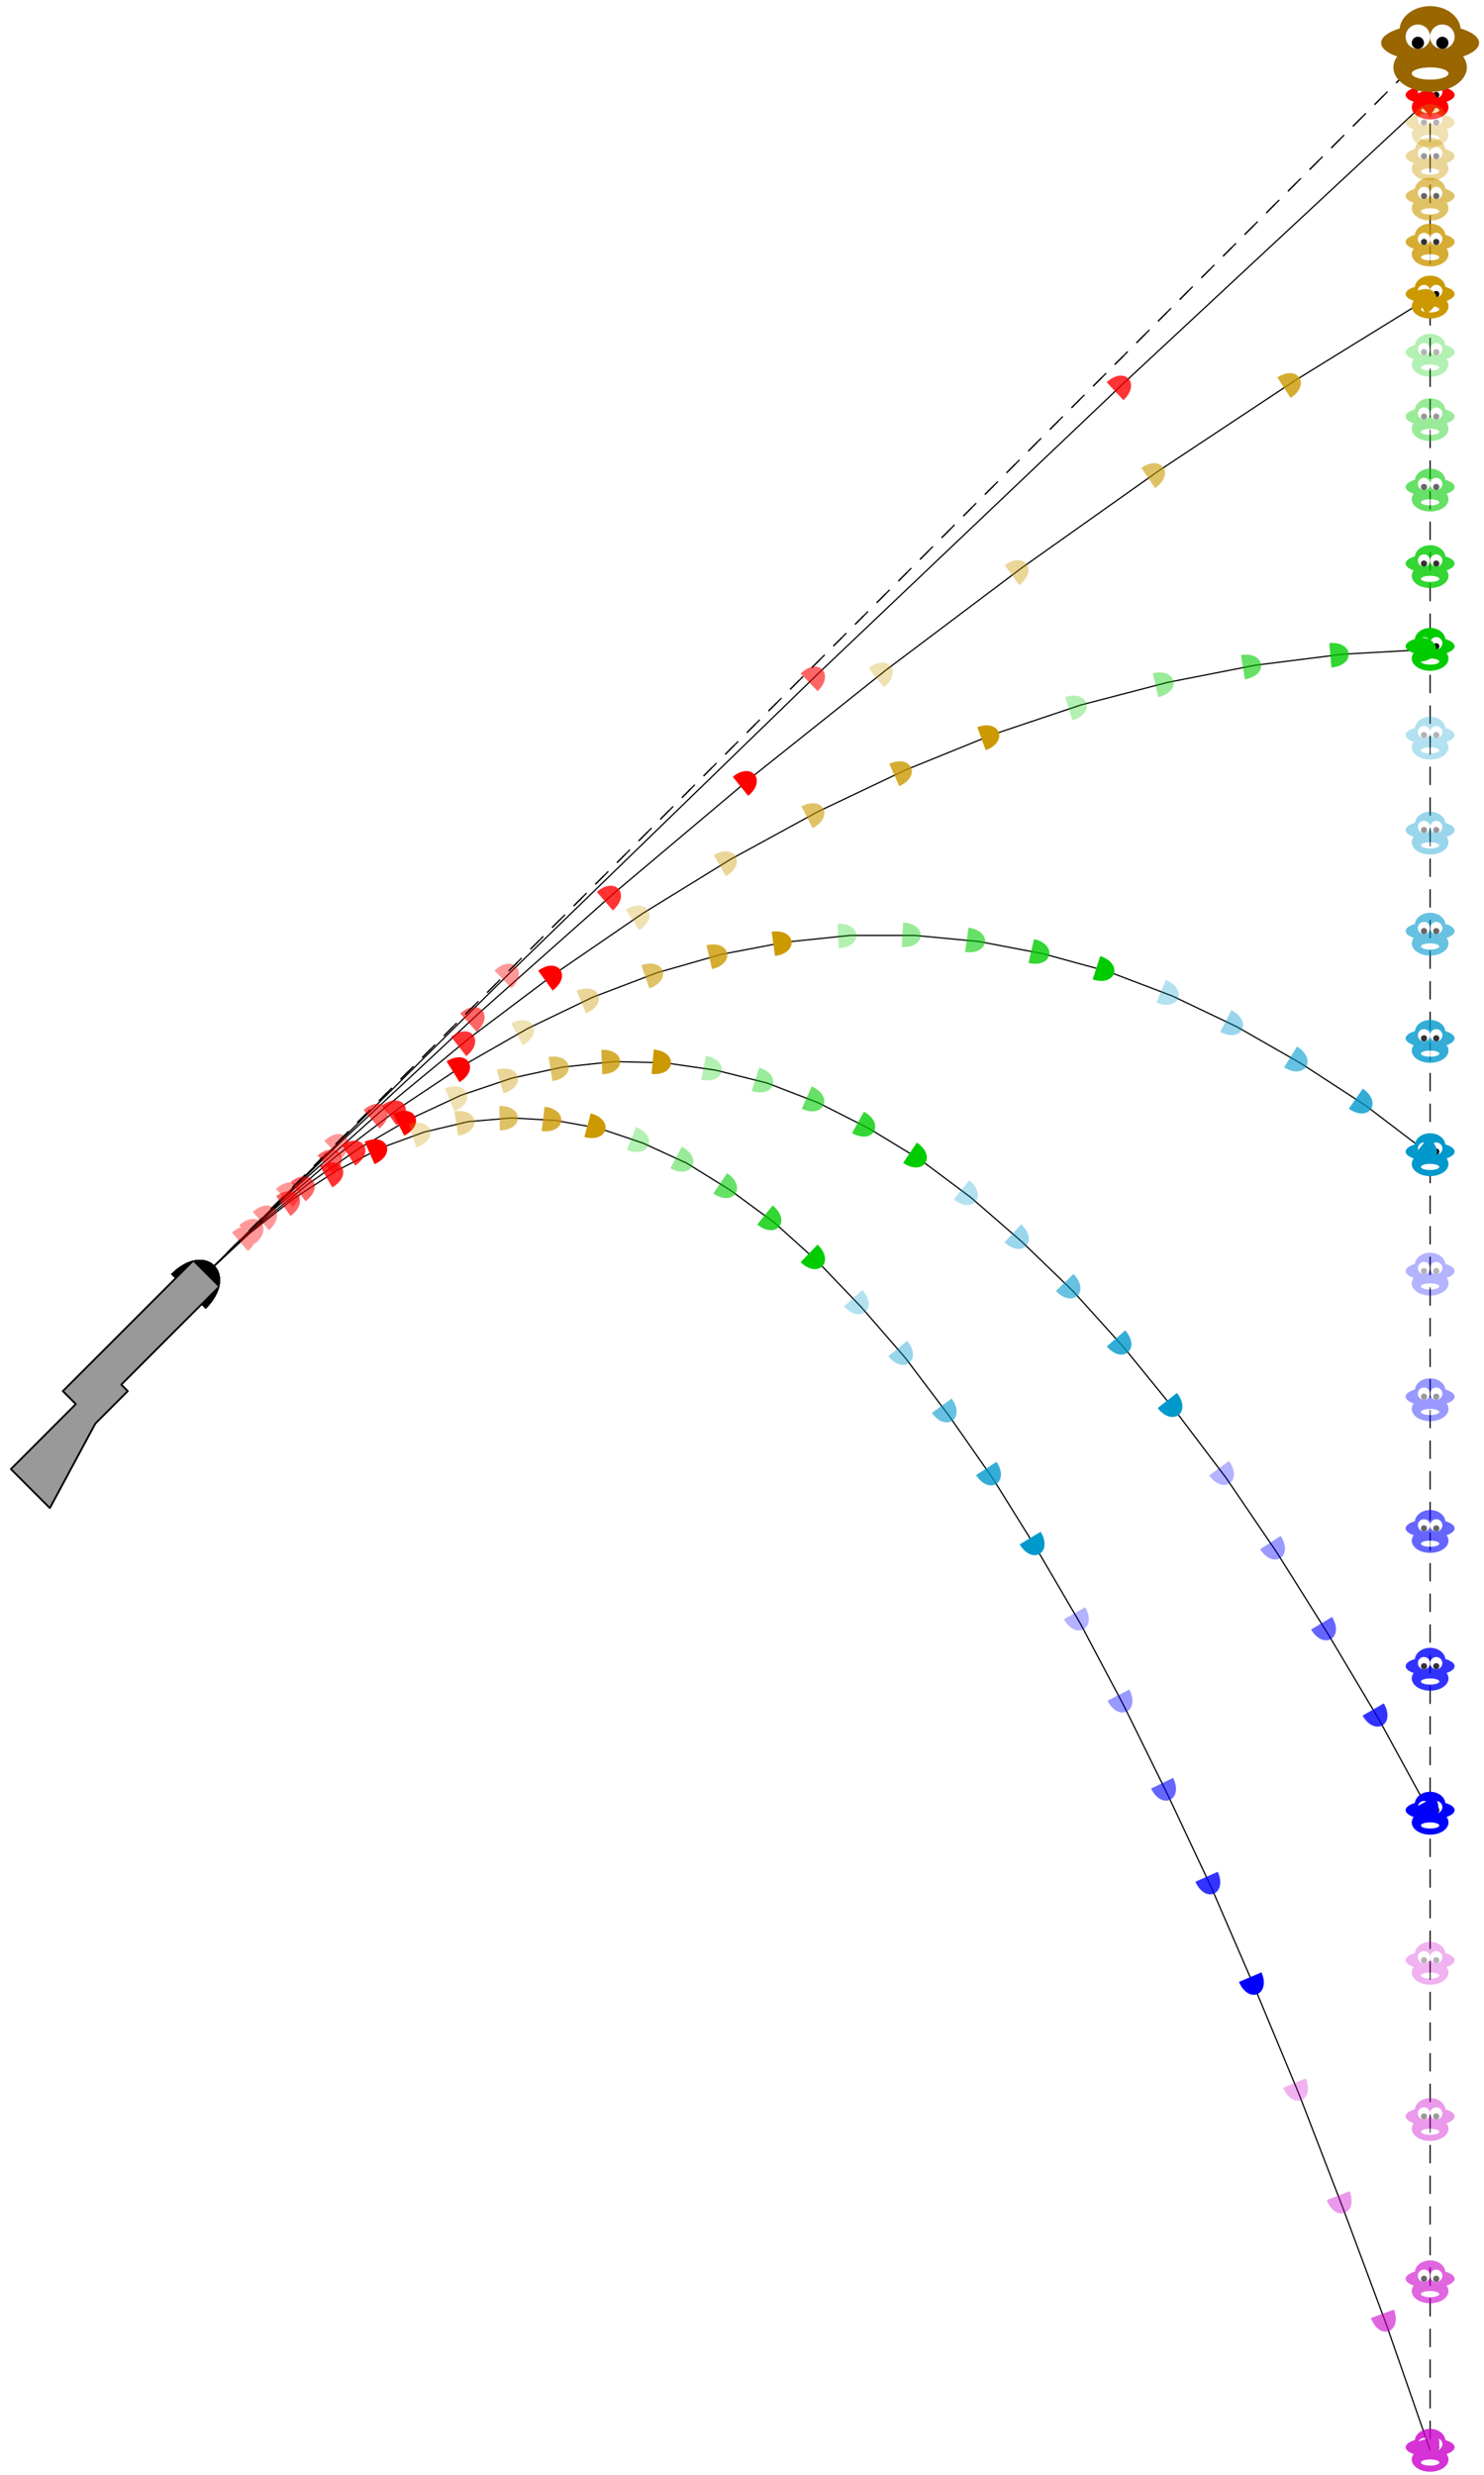 <?xml version="1.0" encoding="utf-8"?><!--
 """ To recover the Python script to generate this SVG, delete the line above -->
<svg xmlns="http://www.w3.org/2000/svg" xmlns:xlink="http://www.w3.org/1999/xlink" width="100%" height="100%" viewBox="-336 -2080 2424 4040">
 <title>The monkey and the hunter SMIL</title>
 <desc>Illustration of The Monkey and the Hunter experiment by CMG Lee. The curves correspond to the the trajectories of darts fired at different speeds. Monkeys and darts of the same colour correspond to their positions at the same moment in time. In the SVG file, hover over a monkey or dart to highlight those contemporaneous with it (note that they are in a line parallel to the line connecting the initial position of the monkey and darts).</desc>
 <style type="text/css">
  #main { font-family:Helvetica,Arial,sans-serif; font-size:10px; text-anchor:middle;
          stroke-linejoin:round; stroke-width:2; stroke:none; fill:#000000; }
  #groups:hover { fill-opacity:0.1; }
  .group:hover  { fill-opacity:1; stroke-opacity:1; }
  .group        { stroke-opacity:0; }
 </style>
 <defs>
  <path id="gun"  d="M 0,-20 H -200 V 0 H -300 V 60 L -200,30 H -150 V 20 H 0" fill="#999999"/>
  <path id="dart" d="M -20,-20 C 20,-20 20,20 -20,20" stroke="none"/>
  <g id="eye">
   <circle cx="10" cy="-10" r="10" fill="#ffffff"/>
   <circle cx="10" cy="-5"  r="5"  fill="#000000"/>
  </g>
  <g id="monkey" stroke="none">
   <ellipse cx="0" cy="-5"  rx="40" ry="15"/>
   <ellipse cx="0" cy="-15" rx="25" ry="20"/>
   <ellipse cx="0" cy="15"  rx="30" ry="20"/>
   <use xlink:href="#eye"/>
   <use xlink:href="#eye" transform="scale(-1,1)"/>
   <ellipse cx="0" cy="20"  rx="15" ry="5" fill="#ffffff"/>
  </g>
 </defs>
 <circle cx="0" cy="0" r="99999" fill="#ffffff"/>
 <g id="main">
  <g id="groups" stroke="#000000" fill="none">
   <path d="M 0,0 L 2100,-2100 V 2100" stroke="none" fill="#ffffff" fill-opacity="0"/>
<!-- BEGIN_DYNAMIC_SVG { -->
   <path d="M 0,0 L 2000,-2000 V 1920" stroke-dasharray="30,20"/>
   <path d="M 0,0 L 500,-495 L 1000,-980 L 1500,-1455 L 2000,-1920"/>
   <path d="M 0,0 L 222,-217 L 444,-424 L 667,-622 L 889,-809 L 1111,-986 L 1333,-1153 L 1556,-1311 L 1778,-1458 L 2000,-1595"/>
   <path d="M 0,0 L 143,-138 L 286,-266 L 429,-384 L 571,-491 L 714,-589 L 857,-677 L 1000,-755 L 1143,-823 L 1286,-881 L 1429,-929 L 1571,-966 L 1714,-994 L 1857,-1012 L 2000,-1020"/>
   <path d="M 0,0 L 105,-100 L 211,-191 L 316,-271 L 421,-341 L 526,-401 L 632,-452 L 737,-492 L 842,-522 L 947,-542 L 1053,-553 L 1158,-553 L 1263,-543 L 1368,-523 L 1474,-494 L 1579,-454 L 1684,-404 L 1789,-344 L 1895,-275 L 2000,-195"/>
   <path d="M 0,0 L 83,-78 L 167,-147 L 250,-205 L 333,-253 L 417,-292 L 500,-320 L 583,-338 L 667,-347 L 750,-345 L 833,-333 L 917,-312 L 1000,-280 L 1083,-238 L 1167,-187 L 1250,-125 L 1333,-53 L 1417,28 L 1500,120 L 1583,222 L 1667,333 L 1750,455 L 1833,587 L 1917,728 L 2000,880"/>
   <path d="M 0,0 L 71,-66 L 143,-123 L 214,-169 L 286,-206 L 357,-232 L 429,-249 L 500,-255 L 571,-251 L 643,-238 L 714,-214 L 786,-181 L 857,-137 L 929,-84 L 1000,-20 L 1071,54 L 1143,137 L 1214,231 L 1286,334 L 1357,448 L 1429,571 L 1500,705 L 1571,849 L 1643,1002 L 1714,1166 L 1786,1339 L 1857,1523 L 1929,1716 L 2000,1920"/>
   <g class="group" stroke="#ff0000" fill="#ff0000" opacity="0.3">
    <path d="M 2000,-2000 L 0,0" stroke-width="5" stroke-dasharray="10,10"/>
    <use xlink:href="#monkey" transform="translate(2000,-2000)"/>
    <use xlink:href="#dart" transform="translate(0,0) rotate(-45)"/>
    <use xlink:href="#dart" transform="translate(0,0) rotate(-45)"/>
    <use xlink:href="#dart" transform="translate(0,0) rotate(-45)"/>
    <use xlink:href="#dart" transform="translate(0,0) rotate(-45)"/>
    <use xlink:href="#dart" transform="translate(0,0) rotate(-45)"/>
    <use xlink:href="#dart" transform="translate(0,0) rotate(-45)"/>
   </g>
   <g class="group" stroke="#ff0000" fill="#ff0000" opacity="0.4">
    <path d="M 2000,-1995 L 71,-66" stroke-width="5" stroke-dasharray="10,10"/>
    <use xlink:href="#monkey" transform="translate(2000,-1995)"/>
    <use xlink:href="#dart" transform="translate(500,-495) rotate(-44)"/>
    <use xlink:href="#dart" transform="translate(222,-217) rotate(-44)"/>
    <use xlink:href="#dart" transform="translate(143,-138) rotate(-43)"/>
    <use xlink:href="#dart" transform="translate(105,-100) rotate(-42)"/>
    <use xlink:href="#dart" transform="translate(83,-78) rotate(-41)"/>
    <use xlink:href="#dart" transform="translate(71,-66) rotate(-41)"/>
   </g>
   <g class="group" stroke="#ff0000" fill="#ff0000" opacity="0.6">
    <path d="M 2000,-1980 L 143,-123" stroke-width="5" stroke-dasharray="10,10"/>
    <use xlink:href="#monkey" transform="translate(2000,-1980)"/>
    <use xlink:href="#dart" transform="translate(1000,-980) rotate(-44)"/>
    <use xlink:href="#dart" transform="translate(444,-424) rotate(-42)"/>
    <use xlink:href="#dart" transform="translate(286,-266) rotate(-41)"/>
    <use xlink:href="#dart" transform="translate(211,-191) rotate(-39)"/>
    <use xlink:href="#dart" transform="translate(167,-147) rotate(-37)"/>
    <use xlink:href="#dart" transform="translate(143,-123) rotate(-36)"/>
   </g>
   <g class="group" stroke="#ff0000" fill="#ff0000" opacity="0.8">
    <path d="M 2000,-1955 L 214,-169" stroke-width="5" stroke-dasharray="10,10"/>
    <use xlink:href="#monkey" transform="translate(2000,-1955)"/>
    <use xlink:href="#dart" transform="translate(1500,-1455) rotate(-43)"/>
    <use xlink:href="#dart" transform="translate(667,-622) rotate(-41)"/>
    <use xlink:href="#dart" transform="translate(429,-384) rotate(-38)"/>
    <use xlink:href="#dart" transform="translate(316,-271) rotate(-36)"/>
    <use xlink:href="#dart" transform="translate(250,-205) rotate(-33)"/>
    <use xlink:href="#dart" transform="translate(214,-169) rotate(-30)"/>
   </g>
   <g class="group" stroke="#ff0000" fill="#ff0000" opacity="1">
    <path d="M 2000,-1920 L 286,-206" stroke-width="5" stroke-dasharray="10,10"/>
    <use xlink:href="#monkey" transform="translate(2000,-1920)"/>
    <use xlink:href="#dart" transform="translate(2000,-1920) rotate(-43)"/>
    <use xlink:href="#dart" transform="translate(889,-809) rotate(-39)"/>
    <use xlink:href="#dart" transform="translate(571,-491) rotate(-36)"/>
    <use xlink:href="#dart" transform="translate(421,-341) rotate(-32)"/>
    <use xlink:href="#dart" transform="translate(333,-253) rotate(-27)"/>
    <use xlink:href="#dart" transform="translate(286,-206) rotate(-24)"/>
   </g>
   <g class="group" stroke="#cc9900" fill="#cc9900" opacity="0.3">
    <path d="M 2000,-1875 L 357,-232" stroke-width="5" stroke-dasharray="10,10"/>
    <use xlink:href="#monkey" transform="translate(2000,-1875)"/>
    <use xlink:href="#dart" transform="translate(1111,-986) rotate(-38)"/>
    <use xlink:href="#dart" transform="translate(714,-589) rotate(-33)"/>
    <use xlink:href="#dart" transform="translate(526,-401) rotate(-28)"/>
    <use xlink:href="#dart" transform="translate(417,-292) rotate(-22)"/>
    <use xlink:href="#dart" transform="translate(357,-232) rotate(-17)"/>
   </g>
   <g class="group" stroke="#cc9900" fill="#cc9900" opacity="0.4">
    <path d="M 2000,-1820 L 429,-249" stroke-width="5" stroke-dasharray="10,10"/>
    <use xlink:href="#monkey" transform="translate(2000,-1820)"/>
    <use xlink:href="#dart" transform="translate(1333,-1153) rotate(-36)"/>
    <use xlink:href="#dart" transform="translate(857,-677) rotate(-30)"/>
    <use xlink:href="#dart" transform="translate(632,-452) rotate(-23)"/>
    <use xlink:href="#dart" transform="translate(500,-320) rotate(-16)"/>
    <use xlink:href="#dart" transform="translate(429,-249) rotate(-9)"/>
   </g>
   <g class="group" stroke="#cc9900" fill="#cc9900" opacity="0.6">
    <path d="M 2000,-1755 L 500,-255" stroke-width="5" stroke-dasharray="10,10"/>
    <use xlink:href="#monkey" transform="translate(2000,-1755)"/>
    <use xlink:href="#dart" transform="translate(1556,-1311) rotate(-34)"/>
    <use xlink:href="#dart" transform="translate(1000,-755) rotate(-27)"/>
    <use xlink:href="#dart" transform="translate(737,-492) rotate(-19)"/>
    <use xlink:href="#dart" transform="translate(583,-338) rotate(-9)"/>
    <use xlink:href="#dart" transform="translate(500,-255) rotate(-1)"/>
   </g>
   <g class="group" stroke="#cc9900" fill="#cc9900" opacity="0.8">
    <path d="M 2000,-1680 L 571,-251" stroke-width="5" stroke-dasharray="10,10"/>
    <use xlink:href="#monkey" transform="translate(2000,-1680)"/>
    <use xlink:href="#dart" transform="translate(1778,-1458) rotate(-33)"/>
    <use xlink:href="#dart" transform="translate(1143,-823) rotate(-24)"/>
    <use xlink:href="#dart" transform="translate(842,-522) rotate(-13)"/>
    <use xlink:href="#dart" transform="translate(667,-347) rotate(-2)"/>
    <use xlink:href="#dart" transform="translate(571,-251) rotate(7)"/>
   </g>
   <g class="group" stroke="#cc9900" fill="#cc9900" opacity="1">
    <path d="M 2000,-1595 L 643,-238" stroke-width="5" stroke-dasharray="10,10"/>
    <use xlink:href="#monkey" transform="translate(2000,-1595)"/>
    <use xlink:href="#dart" transform="translate(2000,-1595) rotate(-31)"/>
    <use xlink:href="#dart" transform="translate(1286,-881) rotate(-20)"/>
    <use xlink:href="#dart" transform="translate(947,-542) rotate(-8)"/>
    <use xlink:href="#dart" transform="translate(750,-345) rotate(5)"/>
    <use xlink:href="#dart" transform="translate(643,-238) rotate(15)"/>
   </g>
   <g class="group" stroke="#00cc00" fill="#00cc00" opacity="0.3">
    <path d="M 2000,-1500 L 714,-214" stroke-width="5" stroke-dasharray="10,10"/>
    <use xlink:href="#monkey" transform="translate(2000,-1500)"/>
    <use xlink:href="#dart" transform="translate(1429,-929) rotate(-17)"/>
    <use xlink:href="#dart" transform="translate(1053,-553) rotate(-3)"/>
    <use xlink:href="#dart" transform="translate(833,-333) rotate(11)"/>
    <use xlink:href="#dart" transform="translate(714,-214) rotate(22)"/>
   </g>
   <g class="group" stroke="#00cc00" fill="#00cc00" opacity="0.4">
    <path d="M 2000,-1395 L 786,-181" stroke-width="5" stroke-dasharray="10,10"/>
    <use xlink:href="#monkey" transform="translate(2000,-1395)"/>
    <use xlink:href="#dart" transform="translate(1571,-966) rotate(-13)"/>
    <use xlink:href="#dart" transform="translate(1158,-553) rotate(3)"/>
    <use xlink:href="#dart" transform="translate(917,-312) rotate(18)"/>
    <use xlink:href="#dart" transform="translate(786,-181) rotate(28)"/>
   </g>
   <g class="group" stroke="#00cc00" fill="#00cc00" opacity="0.6">
    <path d="M 2000,-1280 L 857,-137" stroke-width="5" stroke-dasharray="10,10"/>
    <use xlink:href="#monkey" transform="translate(2000,-1280)"/>
    <use xlink:href="#dart" transform="translate(1714,-994) rotate(-9)"/>
    <use xlink:href="#dart" transform="translate(1263,-543) rotate(8)"/>
    <use xlink:href="#dart" transform="translate(1000,-280) rotate(24)"/>
    <use xlink:href="#dart" transform="translate(857,-137) rotate(34)"/>
   </g>
   <g class="group" stroke="#00cc00" fill="#00cc00" opacity="0.8">
    <path d="M 2000,-1155 L 929,-84" stroke-width="5" stroke-dasharray="10,10"/>
    <use xlink:href="#monkey" transform="translate(2000,-1155)"/>
    <use xlink:href="#dart" transform="translate(1857,-1012) rotate(-5)"/>
    <use xlink:href="#dart" transform="translate(1368,-523) rotate(13)"/>
    <use xlink:href="#dart" transform="translate(1083,-238) rotate(29)"/>
    <use xlink:href="#dart" transform="translate(929,-84) rotate(39)"/>
   </g>
   <g class="group" stroke="#00cc00" fill="#00cc00" opacity="1">
    <path d="M 2000,-1020 L 1000,-20" stroke-width="5" stroke-dasharray="10,10"/>
    <use xlink:href="#monkey" transform="translate(2000,-1020)"/>
    <use xlink:href="#dart" transform="translate(2000,-1020) rotate(-1)"/>
    <use xlink:href="#dart" transform="translate(1474,-494) rotate(18)"/>
    <use xlink:href="#dart" transform="translate(1167,-187) rotate(34)"/>
    <use xlink:href="#dart" transform="translate(1000,-20) rotate(44)"/>
   </g>
   <g class="group" stroke="#0099cc" fill="#0099cc" opacity="0.3">
    <path d="M 2000,-875 L 1071,54" stroke-width="5" stroke-dasharray="10,10"/>
    <use xlink:href="#monkey" transform="translate(2000,-875)"/>
    <use xlink:href="#dart" transform="translate(1579,-454) rotate(23)"/>
    <use xlink:href="#dart" transform="translate(1250,-125) rotate(39)"/>
    <use xlink:href="#dart" transform="translate(1071,54) rotate(48)"/>
   </g>
   <g class="group" stroke="#0099cc" fill="#0099cc" opacity="0.4">
    <path d="M 2000,-720 L 1143,137" stroke-width="5" stroke-dasharray="10,10"/>
    <use xlink:href="#monkey" transform="translate(2000,-720)"/>
    <use xlink:href="#dart" transform="translate(1684,-404) rotate(27)"/>
    <use xlink:href="#dart" transform="translate(1333,-53) rotate(43)"/>
    <use xlink:href="#dart" transform="translate(1143,137) rotate(51)"/>
   </g>
   <g class="group" stroke="#0099cc" fill="#0099cc" opacity="0.6">
    <path d="M 2000,-555 L 1214,231" stroke-width="5" stroke-dasharray="10,10"/>
    <use xlink:href="#monkey" transform="translate(2000,-555)"/>
    <use xlink:href="#dart" transform="translate(1789,-344) rotate(32)"/>
    <use xlink:href="#dart" transform="translate(1417,28) rotate(46)"/>
    <use xlink:href="#dart" transform="translate(1214,231) rotate(54)"/>
   </g>
   <g class="group" stroke="#0099cc" fill="#0099cc" opacity="0.8">
    <path d="M 2000,-380 L 1286,334" stroke-width="5" stroke-dasharray="10,10"/>
    <use xlink:href="#monkey" transform="translate(2000,-380)"/>
    <use xlink:href="#dart" transform="translate(1895,-275) rotate(35)"/>
    <use xlink:href="#dart" transform="translate(1500,120) rotate(49)"/>
    <use xlink:href="#dart" transform="translate(1286,334) rotate(57)"/>
   </g>
   <g class="group" stroke="#0099cc" fill="#0099cc" opacity="1">
    <path d="M 2000,-195 L 1357,448" stroke-width="5" stroke-dasharray="10,10"/>
    <use xlink:href="#monkey" transform="translate(2000,-195)"/>
    <use xlink:href="#dart" transform="translate(2000,-195) rotate(39)"/>
    <use xlink:href="#dart" transform="translate(1583,222) rotate(52)"/>
    <use xlink:href="#dart" transform="translate(1357,448) rotate(59)"/>
   </g>
   <g class="group" stroke="#0000ff" fill="#0000ff" opacity="0.3">
    <path d="M 2000,0 L 1429,571" stroke-width="5" stroke-dasharray="10,10"/>
    <use xlink:href="#monkey" transform="translate(2000,0)"/>
    <use xlink:href="#dart" transform="translate(1667,333) rotate(54)"/>
    <use xlink:href="#dart" transform="translate(1429,571) rotate(61)"/>
   </g>
   <g class="group" stroke="#0000ff" fill="#0000ff" opacity="0.4">
    <path d="M 2000,205 L 1500,705" stroke-width="5" stroke-dasharray="10,10"/>
    <use xlink:href="#monkey" transform="translate(2000,205)"/>
    <use xlink:href="#dart" transform="translate(1750,455) rotate(57)"/>
    <use xlink:href="#dart" transform="translate(1500,705) rotate(63)"/>
   </g>
   <g class="group" stroke="#0000ff" fill="#0000ff" opacity="0.6">
    <path d="M 2000,420 L 1571,849" stroke-width="5" stroke-dasharray="10,10"/>
    <use xlink:href="#monkey" transform="translate(2000,420)"/>
    <use xlink:href="#dart" transform="translate(1833,587) rotate(59)"/>
    <use xlink:href="#dart" transform="translate(1571,849) rotate(64)"/>
   </g>
   <g class="group" stroke="#0000ff" fill="#0000ff" opacity="0.8">
    <path d="M 2000,645 L 1643,1002" stroke-width="5" stroke-dasharray="10,10"/>
    <use xlink:href="#monkey" transform="translate(2000,645)"/>
    <use xlink:href="#dart" transform="translate(1917,728) rotate(60)"/>
    <use xlink:href="#dart" transform="translate(1643,1002) rotate(66)"/>
   </g>
   <g class="group" stroke="#0000ff" fill="#0000ff" opacity="1">
    <path d="M 2000,880 L 1714,1166" stroke-width="5" stroke-dasharray="10,10"/>
    <use xlink:href="#monkey" transform="translate(2000,880)"/>
    <use xlink:href="#dart" transform="translate(2000,880) rotate(62)"/>
    <use xlink:href="#dart" transform="translate(1714,1166) rotate(67)"/>
   </g>
   <g class="group" stroke="#cc00cc" fill="#cc00cc" opacity="0.3">
    <path d="M 2000,1125 L 1786,1339" stroke-width="5" stroke-dasharray="10,10"/>
    <use xlink:href="#monkey" transform="translate(2000,1125)"/>
    <use xlink:href="#dart" transform="translate(1786,1339) rotate(68)"/>
   </g>
   <g class="group" stroke="#cc00cc" fill="#cc00cc" opacity="0.4">
    <path d="M 2000,1380 L 1857,1523" stroke-width="5" stroke-dasharray="10,10"/>
    <use xlink:href="#monkey" transform="translate(2000,1380)"/>
    <use xlink:href="#dart" transform="translate(1857,1523) rotate(69)"/>
   </g>
   <g class="group" stroke="#cc00cc" fill="#cc00cc" opacity="0.6">
    <path d="M 2000,1645 L 1929,1716" stroke-width="5" stroke-dasharray="10,10"/>
    <use xlink:href="#monkey" transform="translate(2000,1645)"/>
    <use xlink:href="#dart" transform="translate(1929,1716) rotate(70)"/>
   </g>
   <g class="group" stroke="#cc00cc" fill="#cc00cc" opacity="0.8">
    <path d="M 2000,1920 L 2000,1920" stroke-width="5" stroke-dasharray="10,10"/>
    <use xlink:href="#monkey" transform="translate(2000,1920)"/>
    <use xlink:href="#dart" transform="translate(2000,1920) rotate(71)"/>
   </g>
   <g id="anim" fill="#000000">
    <g>
     <g transform="rotate(-45)">
      <use xlink:href="#dart" opacity="0.07" transform="scale(2)"/>
      <animateTransform attributeName="transform" type="rotate" values="-45;-44;-44;-43;-43;0;0;0;0;0;0;0;0;0;0;0;0;0;0;0;0;0;0;0;0;0;0;0;0" keyTimes="0.00;0.04;0.07;0.11;0.14;0.18;0.21;0.25;0.29;0.32;0.36;0.39;0.43;0.46;0.50;0.54;0.57;0.61;0.64;0.68;0.71;0.75;0.79;0.82;0.86;0.89;0.93;0.96;1" dur="5s" begin="0s;anim.mouseover" end="main.mouseover" delay="2s" repeatCount="indefinite"/>
     </g>
     <animateTransform attributeName="transform" type="translate" values="0,0;500,-495;1000,-980;1500,-1455;2000,-1920;2000,-1875;2000,-1820;2000,-1755;2000,-1680;2000,-1595;2000,-1500;2000,-1395;2000,-1280;2000,-1155;2000,-1020;2000,-875;2000,-720;2000,-555;2000,-380;2000,-195;2000,0;2000,205;2000,420;2000,645;2000,880;2000,1125;2000,1380;2000,1645;2000,1920" keyTimes="0.00;0.04;0.07;0.11;0.14;0.18;0.21;0.25;0.29;0.32;0.36;0.39;0.43;0.46;0.50;0.54;0.57;0.61;0.64;0.68;0.71;0.75;0.79;0.82;0.86;0.89;0.93;0.96;1" dur="5s" begin="0s;anim.mouseover" end="main.mouseover" delay="2s" repeatCount="indefinite"/>
    </g>
    <g>
     <g transform="rotate(-45)">
      <use xlink:href="#dart" opacity="0.19" transform="scale(2)"/>
      <animateTransform attributeName="transform" type="rotate" values="-45;-44;-42;-41;-39;-38;-36;-34;-33;-31;0;0;0;0;0;0;0;0;0;0;0;0;0;0;0;0;0;0;0" keyTimes="0.00;0.04;0.07;0.11;0.14;0.18;0.21;0.25;0.29;0.32;0.36;0.39;0.43;0.46;0.50;0.54;0.57;0.61;0.64;0.68;0.71;0.75;0.79;0.82;0.86;0.89;0.93;0.96;1" dur="5s" begin="0s;anim.mouseover" end="main.mouseover" delay="2s" repeatCount="indefinite"/>
     </g>
     <animateTransform attributeName="transform" type="translate" values="0,0;222,-217;444,-424;667,-622;889,-809;1111,-986;1333,-1153;1556,-1311;1778,-1458;2000,-1595;2000,-1500;2000,-1395;2000,-1280;2000,-1155;2000,-1020;2000,-875;2000,-720;2000,-555;2000,-380;2000,-195;2000,0;2000,205;2000,420;2000,645;2000,880;2000,1125;2000,1380;2000,1645;2000,1920" keyTimes="0.00;0.04;0.07;0.11;0.14;0.18;0.21;0.25;0.29;0.32;0.36;0.39;0.43;0.46;0.50;0.54;0.57;0.61;0.64;0.68;0.71;0.75;0.79;0.82;0.86;0.89;0.93;0.96;1" dur="5s" begin="0s;anim.mouseover" end="main.mouseover" delay="2s" repeatCount="indefinite"/>
    </g>
    <g>
     <g transform="rotate(-45)">
      <use xlink:href="#dart" opacity="0.35" transform="scale(2)"/>
      <animateTransform attributeName="transform" type="rotate" values="-45;-43;-41;-38;-36;-33;-30;-27;-24;-20;-17;-13;-9;-5;-1;0;0;0;0;0;0;0;0;0;0;0;0;0;0" keyTimes="0.00;0.04;0.07;0.11;0.14;0.18;0.21;0.25;0.29;0.32;0.36;0.39;0.43;0.46;0.50;0.54;0.57;0.61;0.64;0.68;0.71;0.75;0.79;0.82;0.86;0.89;0.93;0.96;1" dur="5s" begin="0s;anim.mouseover" end="main.mouseover" delay="2s" repeatCount="indefinite"/>
     </g>
     <animateTransform attributeName="transform" type="translate" values="0,0;143,-138;286,-266;429,-384;571,-491;714,-589;857,-677;1000,-755;1143,-823;1286,-881;1429,-929;1571,-966;1714,-994;1857,-1012;2000,-1020;2000,-875;2000,-720;2000,-555;2000,-380;2000,-195;2000,0;2000,205;2000,420;2000,645;2000,880;2000,1125;2000,1380;2000,1645;2000,1920" keyTimes="0.00;0.04;0.07;0.11;0.14;0.18;0.21;0.25;0.29;0.32;0.36;0.39;0.43;0.46;0.50;0.54;0.57;0.61;0.64;0.68;0.71;0.75;0.79;0.82;0.86;0.89;0.93;0.96;1" dur="5s" begin="0s;anim.mouseover" end="main.mouseover" delay="2s" repeatCount="indefinite"/>
    </g>
    <g>
     <g transform="rotate(-45)">
      <use xlink:href="#dart" opacity="0.54" transform="scale(2)"/>
      <animateTransform attributeName="transform" type="rotate" values="-45;-42;-39;-36;-32;-28;-23;-19;-13;-8;-3;3;8;13;18;23;27;32;35;39;0;0;0;0;0;0;0;0;0" keyTimes="0.00;0.04;0.07;0.11;0.14;0.18;0.21;0.25;0.29;0.32;0.36;0.39;0.43;0.46;0.50;0.54;0.57;0.61;0.64;0.68;0.71;0.75;0.79;0.82;0.86;0.89;0.93;0.96;1" dur="5s" begin="0s;anim.mouseover" end="main.mouseover" delay="2s" repeatCount="indefinite"/>
     </g>
     <animateTransform attributeName="transform" type="translate" values="0,0;105,-100;211,-191;316,-271;421,-341;526,-401;632,-452;737,-492;842,-522;947,-542;1053,-553;1158,-553;1263,-543;1368,-523;1474,-494;1579,-454;1684,-404;1789,-344;1895,-275;2000,-195;2000,0;2000,205;2000,420;2000,645;2000,880;2000,1125;2000,1380;2000,1645;2000,1920" keyTimes="0.00;0.04;0.07;0.11;0.14;0.18;0.21;0.25;0.29;0.32;0.36;0.39;0.43;0.46;0.50;0.54;0.57;0.61;0.64;0.68;0.71;0.75;0.79;0.82;0.86;0.89;0.93;0.96;1" dur="5s" begin="0s;anim.mouseover" end="main.mouseover" delay="2s" repeatCount="indefinite"/>
    </g>
    <g>
     <g transform="rotate(-45)">
      <use xlink:href="#dart" opacity="0.76" transform="scale(2)"/>
      <animateTransform attributeName="transform" type="rotate" values="-45;-41;-37;-33;-27;-22;-16;-9;-2;5;11;18;24;29;34;39;43;46;49;52;54;57;59;60;62;0;0;0;0" keyTimes="0.00;0.04;0.07;0.11;0.14;0.18;0.21;0.25;0.29;0.32;0.36;0.39;0.43;0.46;0.50;0.54;0.57;0.61;0.64;0.68;0.71;0.75;0.79;0.82;0.86;0.89;0.93;0.96;1" dur="5s" begin="0s;anim.mouseover" end="main.mouseover" delay="2s" repeatCount="indefinite"/>
     </g>
     <animateTransform attributeName="transform" type="translate" values="0,0;83,-78;167,-147;250,-205;333,-253;417,-292;500,-320;583,-338;667,-347;750,-345;833,-333;917,-312;1000,-280;1083,-238;1167,-187;1250,-125;1333,-53;1417,28;1500,120;1583,222;1667,333;1750,455;1833,587;1917,728;2000,880;2000,1125;2000,1380;2000,1645;2000,1920" keyTimes="0.00;0.04;0.07;0.11;0.14;0.18;0.21;0.25;0.29;0.32;0.36;0.39;0.43;0.46;0.50;0.54;0.57;0.61;0.64;0.68;0.71;0.75;0.79;0.82;0.86;0.89;0.93;0.96;1" dur="5s" begin="0s;anim.mouseover" end="main.mouseover" delay="2s" repeatCount="indefinite"/>
    </g>
    <g>
     <g transform="rotate(-45)">
      <use xlink:href="#dart" opacity="1" transform="scale(2)"/>
      <animateTransform attributeName="transform" type="rotate" values="-45;-41;-36;-30;-24;-17;-9;-1;7;15;22;28;34;39;44;48;51;54;57;59;61;63;64;66;67;68;69;70;71" keyTimes="0.00;0.04;0.07;0.11;0.14;0.18;0.21;0.25;0.29;0.32;0.36;0.39;0.43;0.46;0.50;0.54;0.57;0.61;0.64;0.68;0.71;0.75;0.79;0.82;0.86;0.89;0.93;0.96;1" dur="5s" begin="0s;anim.mouseover" end="main.mouseover" delay="2s" repeatCount="indefinite"/>
     </g>
     <animateTransform attributeName="transform" type="translate" values="0,0;71,-66;143,-123;214,-169;286,-206;357,-232;429,-249;500,-255;571,-251;643,-238;714,-214;786,-181;857,-137;929,-84;1000,-20;1071,54;1143,137;1214,231;1286,334;1357,448;1429,571;1500,705;1571,849;1643,1002;1714,1166;1786,1339;1857,1523;1929,1716;2000,1920" keyTimes="0.00;0.04;0.07;0.11;0.14;0.18;0.21;0.25;0.29;0.32;0.36;0.39;0.43;0.46;0.50;0.54;0.57;0.61;0.64;0.68;0.71;0.75;0.79;0.82;0.86;0.89;0.93;0.96;1" dur="5s" begin="0s;anim.mouseover" end="main.mouseover" delay="2s" repeatCount="indefinite"/>
    </g>
    <g transform="translate(2000,-2000)">
     <path d="M 2000,-2000 L 0,0" stroke-dasharray="20,30" transform="scale(-1)"/>
     <use xlink:href="#monkey" stroke="none" fill="#996600" transform="scale(2)"/>
     <animateTransform attributeName="transform" type="translate" values="2000,-2000;2000,-1995;2000,-1980;2000,-1955;2000,-1920;2000,-1875;2000,-1820;2000,-1755;2000,-1680;2000,-1595;2000,-1500;2000,-1395;2000,-1280;2000,-1155;2000,-1020;2000,-875;2000,-720;2000,-555;2000,-380;2000,-195;2000,0;2000,205;2000,420;2000,645;2000,880;2000,1125;2000,1380;2000,1645;2000,1920" keyTimes="0.00;0.04;0.07;0.11;0.14;0.18;0.21;0.25;0.29;0.32;0.36;0.39;0.43;0.46;0.50;0.54;0.57;0.61;0.64;0.68;0.71;0.75;0.79;0.82;0.86;0.89;0.93;0.96;1" dur="5s" begin="0s;anim.mouseover" end="main.mouseover" delay="2s" repeatCount="indefinite"/>
    </g>
    <use xlink:href="#gun" transform="rotate(-45) scale(1.5)"/>
   </g>
<!-- } END_DYNAMIC_SVG -->
  </g>
 </g>
</svg>
<!-- Please retain this and other comments, which contain Python code to generate this SVG. """
import re, math
def fmt(string): ## string.format(**vars()) using tags {expression!format} by CMG Lee
 def f(tag): i_sep = tag.rfind('!'); return (re.sub('\.0+$', '', str(eval(tag[1:-1])))
  if (i_sep < 0) else ('{:%s}' % tag[i_sep + 1:-1]).format(eval(tag[1:i_sep])))
 return (re.sub(r'(?<!{){[^{}]+}', lambda m:f(m.group()), string)
         .replace('{{', '{').replace('}}', '}'))
def append(obj, string): return obj.append(fmt(string))

n_tick_to_hits    = [5, 10, 15, 20, 25, 29] ## number of icons shown before each shot hits
target_x          = 20 ## m
target_y          = 20 ## m
gravity           = 10 ## m/s^2
anim_duration     = 5  ## s
n_tick_per_s      = 10
n_tick_per_colour = 5
opacitys          = [0.3, 0.4, 0.6, 0.8, 1]
colours           = ['#ff0000', '#cc9900', '#00cc00', '#0099cc', '#0000ff', '#cc00cc']
scale_x           = 100
scale_y           = 100

def out_x(x): return math.floor( scale_x * x + 0.5)
def out_y(y): return math.floor(-scale_y * y + 0.5)

outs                         = []
out_trajectorys              = []
out_ticks                    = []
out_anims                    = []
out_pathss                   = []
out_dart_translate_valuess   = []
out_dart_rotate_valuess      = []
out_monkey_translate_valuess = []
out_keytimes                 = []
v_xs                         = []
v_ys                         = []
n_trajectory                 = len(n_tick_to_hits)
n_tick_max                   = max(n_tick_to_hits)
angle_aim                    = math.atan2(target_y, target_x)
n_tick_to_hits               = sorted(n_tick_to_hits) ## for dotted line, ensure last is largest

for i_trajectory in range(n_trajectory):
 speed = (target_x * n_tick_per_s /
          ((n_tick_to_hits[i_trajectory] - 1) * math.cos(angle_aim))) ## initial speed
 v_xs.append(speed * math.cos(angle_aim)) ## initial horizontal speed
 v_ys.append(speed * math.sin(angle_aim)) ## initial vertical   speed
 out_dart_translate_valuess.append([])
 out_dart_rotate_valuess.append([])
 out_pathss.append([])

for i_tick in range(n_tick_max):
 time       = float(i_tick) / n_tick_per_s
 monkey_x   = target_x
 monkey_y   = target_y - gravity * time * time / 2 ## s = ut + at^2/2
 out_monkey = '%.0f,%.0f' % (out_x(monkey_x), out_y(monkey_y))
 out_monkey_translate_valuess.append(out_monkey)
 out_darts  = []
 out_keytimes.append('%.2f' % (i_tick / float(n_tick_max - 1)))
 for i_trajectory in range(n_trajectory):
  v_x    = v_xs[i_trajectory]
  v_y    = v_ys[i_trajectory]
  dart_x = v_x * time
  dart_y = v_y * time - gravity * time * time / 2 ## s = ut + at^2/2
  if (dart_x <= target_x):
   out_rotate = '%.0f' % (-math.degrees(math.atan2(v_y - gravity * time, v_x)))
   out_dart   = '%.0f,%.0f' % (out_x(dart_x), out_y(dart_y))
   out_pathss[i_trajectory].append(out_dart)
   append(out_darts, '''\
    <use xlink:href="#dart" transform="translate({out_dart}) rotate({out_rotate})"/>''')
  else:
   out_rotate = '0'
   out_dart   = out_monkey
  out_dart_translate_valuess[i_trajectory].append(out_dart)
  out_dart_rotate_valuess[i_trajectory].append(out_rotate)
  print(i_tick, i_trajectory)
 colour  = colours [i_tick / n_tick_per_colour]
 opacity = opacitys[i_tick % n_tick_per_colour]
 append(out_ticks, '''\
   <g class="group" stroke="{colour}" fill="{colour}" opacity="{opacity}">
    <path d="M {out_monkey} L {out_dart}" stroke-width="5" stroke-dasharray="10,10"/>
    <use xlink:href="#monkey" transform="translate({out_monkey})"/>
{'\\n'.join(out_darts)}
   </g>''')

out_monkey = '%.0f,%.0f' % (out_x(target_x), out_y(target_y))
append(out_anims, '''   <g id="anim" fill="#000000">''')
for i_trajectory in range(n_trajectory):
 out_opacity = '%.2f' % ((float(i_trajectory + 1) / n_trajectory) ** 1.5)
 append(out_trajectorys, '''\
   <path d="M {' L '.join(out_pathss[i_trajectory])}"/>''')
 append(out_anims, '''\
    <g>
     <g transform="rotate({out_dart_rotate_valuess[0][0]})">
      <use xlink:href="#dart" opacity="{out_opacity}" transform="scale(2)"/>
      <animateTransform attributeName="transform" type="rotate" values="{';'.join(out_dart_rotate_valuess[i_trajectory])}" keyTimes="{';'.join(out_keytimes)}" dur="{anim_duration}s" begin="0s;anim.mouseover" end="main.mouseover" delay="2s" repeatCount="indefinite"/>
     </g>
     <animateTransform attributeName="transform" type="translate" values="{';'.join(out_dart_translate_valuess[i_trajectory])}" keyTimes="{';'.join(out_keytimes)}" dur="{anim_duration}s" begin="0s;anim.mouseover" end="main.mouseover" delay="2s" repeatCount="indefinite"/>
    </g>''')
append(out_anims, '''\
    <g transform="translate({out_monkey})">
     <path d="M {out_monkey} L 0,0" stroke-dasharray="20,30" transform="scale(-1)"/>
     <use xlink:href="#monkey" stroke="none" fill="#996600" transform="scale(2)"/>
     <animateTransform attributeName="transform" type="translate" values="{';'.join(out_monkey_translate_valuess)}" keyTimes="{';'.join(out_keytimes)}" dur="{anim_duration}s" begin="0s;anim.mouseover" end="main.mouseover" delay="2s" repeatCount="indefinite"/>
    </g>
    <use xlink:href="#gun" transform="rotate({math.degrees(angle_aim) - 90}) scale(1.5)"/>
   </g>''')

append(outs, '''\
   <path d="M 0,0 L {out_monkey} V {out_y(monkey_y)}" stroke-dasharray="30,20"/>
{'\\n'.join(out_trajectorys)}
{'\\n'.join(out_ticks      )}
{'\\n'.join(out_anims      )}''')

out_p = 'width="100%" height="100%" viewBox="-336 -2080 2424 4040"'

## Compile everything into an .svg file
myself   = open(__file__, 'r').read() ## the contents of this very file
file_out = open(__file__[:__file__.rfind('.')] + '.svg', 'w') ## *.* -> *.svg
try: ## use try/finally so that file is closed even if write fails
 file_out.write('''<?xml version="1.0" encoding="utf-8"?><!%s
 %s%s%s\n%s%s''' % ('-' + '-', ## because SVG comments cannot have 2 consecutive '-'s
  myself[ : myself.find('width',myself.find('<svg'))], ## assume width specified before height/viewBox
  out_p, ## replace SVG width/height/viewBox with {out_p} & dynamic SVG block with {outs} contents
  myself[myself.find('>',myself.find('<svg')) : myself.find('\n',myself.find('BEGIN_'+'DYNAMIC_SVG'))],
  '\n'.join(outs), myself[myself.rfind('\n',0,myself.find('END_'+'DYNAMIC_SVG')) : ]))
finally:
 file_out.close()

## SVG-Python near-polyglot framework version 2 by CMG Lee (Feb 2016) -->

